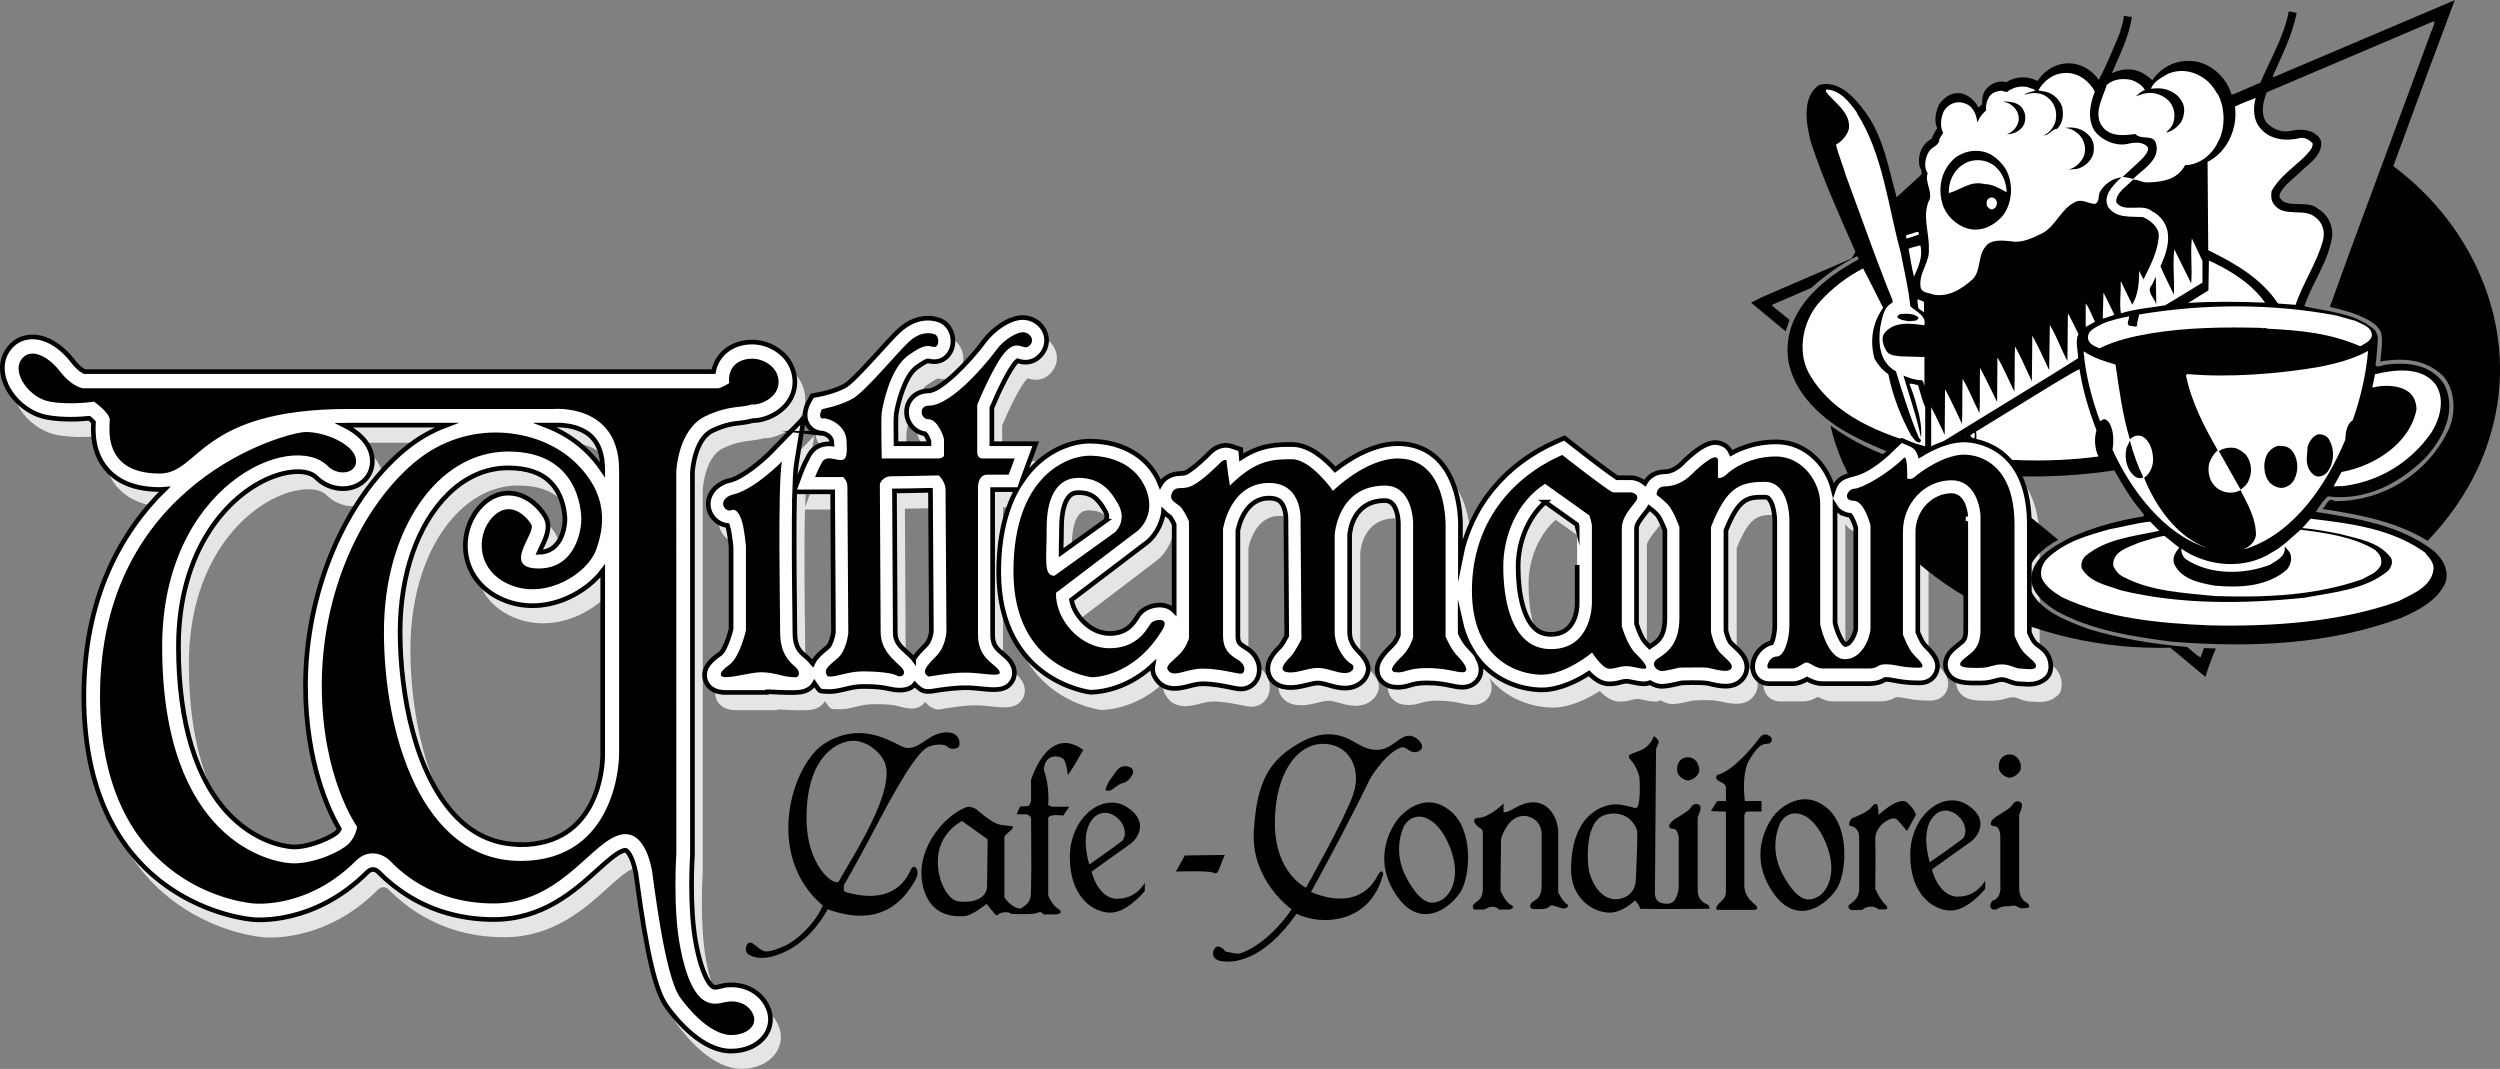 <?xml version="1.0" encoding="UTF-8"?>
<svg id="Ebene_2" data-name="Ebene 2" xmlns="http://www.w3.org/2000/svg" viewBox="0 0 225.69 96.5">
  <rect x="0" y="0" width="225.69" height="96.5" fill="#808080" stroke="none"/>
  <defs>
    <style>
      .cls-1 {
        fill: #000;
      }

      .cls-1, .cls-2, .cls-3 {
        stroke-width: 0px;
      }

      .cls-2 {
        fill: #e5e5e5;
      }

      .cls-3 {
        fill: #fff;
      }

      .cls-4 {
        fill: none;
        stroke: #000;
        stroke-miterlimit: 20;
        stroke-width: .42px;
      }
    </style>
  </defs>
  <g id="Ebene_1-2" data-name="Ebene 1">
    <path class="cls-2" d="M184.97,59.88c-.12-.09-.22-.16-.31-.25-.17-.17-.39-.6-.53-.93v-9.74c0-6.68-4.24-7.53-5.54-7.64-1.55-.12-3.19.64-4.33,1.35-.15-.46-.4-.79-.83-.97l-.83-.36c-.11.04-.75.68-.75.68-1.25,1.25-2.75,2.12-3.63,2.39-.88.27-1.52.62-1.78,1.42-.25-1.04-.81-2.06-1.58-2.83-1-1-2.24-1.52-3.6-1.52-1.66,0-3.05.48-4.04,1.03-.16-.38-.43-.68-.82-.84-.69-.29-1.62-.26-3.7,1.82-.4.4-1,.69-1.44.69-.82,0-1.31.36-1.59.66-.11.12-.18.25-.25.37-.32-.26-.69-.42-1.02-.47l-.11-.02h-1.39c-.65-.42-2.54-1.86-4.12-3.1l-.63-.49-.73.32c-4.66,2.05-7.75,5.87-8.66,10.53v-2.62c.02-.35.13-4.02-1.94-6.2-.95-1-2.23-1.52-3.7-1.52-2.26,0-4.41,1.37-5.67,2.35-.91-1.01-2.35-2.27-3.86-2.27-1.33,0-2.79,0-4.6,1.17l-.06-.74s-.83-.28-.83-.28c-.49-.16-1.25-.1-1.9.55-1.32,1.32-1.97,1.72-2.19,1.83-.13.07-.24.07-.48.08-.37.02-1.3.07-1.85.99-.96-2.44-3.34-3.9-6.39-3.9-1.69,0-4.29.9-6.1,3.61l.04-.12.54-1.46.66-1.8h-3.96v-3.24c.61-1.47,1.64-3.59,2.22-4.17.04-.04.06-.06.09-.08,0,0,0,0,0,0,.31.09,1.14.35,1.91-.32.62-.53.87-1.33.64-2.08-.24-.8-.95-1.38-1.8-1.49-1.37-.17-3.02,1.14-3.71,2.08-1.34,1.85-3.99,4.53-5.07,4.53-.56,0-1.08.21-1.44.58-.34.35-.53.82-.53,1.33,0,1,.73,1.82,1.67,1.96.13.15.29.47.35.67v.23h-2.97c-.02-1.24-.02-2.39.01-2.64.15-1.05.8-3.49,1.85-4.25.67-.49.94-.58,1-.59.01,0,.02,0,.04,0,.13.03.32.07.56.07.83,0,1.51-.62,1.65-1.5.16-1-.37-1.97-1.23-2.26-.71-.24-2.12-.42-3.64.98-.4.37-1,1.03-1.7,1.81-.94,1.03-2.51,2.76-3.08,3.11-.77.46-1.99.76-2.4.83l-.62.12s-.31.56-.31.56c-.19.35-.58,1.24-.1,2.04.29.49.81.78,1.43.78-.03,0-.05,0-.05,0,.09.01.76.24.79.74,0,.09,0,.15.01.23-.63-.05-1.53.06-2.08,1.05-.43.77-.69,1.46-.7,1.49l-.58,1.55c.03-1.01.08-1.81.15-2.25l.68-4.18-2.95,3.04h0c-.87.89-2.68,2.4-3.83,2.62l-.12.02-.11.04c-1.23.48-1.52,1.31-1.59,1.77-.1.69.19,1.39.76,1.83.29.22.62.34.96.38.04.12.08.26.11.43.12.66.19,1.33.21,1.52v7.39c-.23.96-.69,2.02-.96,2.22-.56.39-1.74,1.2-1.36,2.4.13.41.54,1.11,1.82,1.11h3.73v-.06c.07,0,.12,0,.18,0,1.14.06,2.21.11,2.77.04.78-.09,1.16-.48,1.34-.8.06.09.12.19.2.28,0,0,.2.33.35.4.14.07.52.05.52.05.59.06,1.15-.08,1.7-.21.5-.12,1.01-.24,1.59-.24,1.4,0,1.8.05,2.46.23,1,.28,1.68.26,2.23-.42.15.17.32.34.58.49,0,0,.31.15.5.18.19.03.6-.07.6-.07,1.31-.21,2.44-.39,3.73-.26l.41.04c1.42.15,2.45.25,2.99-.7.15-.26.42-.96-.2-1.78-.21-.28-.46-.49-.7-.69-.51-.43-.88-.74-.88-1.67v-13.12s1.43,0,1.43,0h.76c-.97,1.77-1.63,4.18-1.63,7.43,0,9.85,8.18,10.85,8.27,10.86.24,0,3.02.02,5.65-2.43-.06.32-.04.67.17,1.05.78,1.43,2.31,1.03,3.05.84.41-.11.84-.22,1.28-.22.89,0,1.84.19,2.47.32.45.09.73.15.99.15.74,0,1.38-.5,1.58-1.24.21-.76-.05-1.82-1.13-2.47-.63-.38-.74-.49-.74-1.09v-9.5c.09-.47.67-2.93,2.82-2.93.71,0,.97.27,1.05.36.45.48.49,1.44.47,1.74,0,.1.06,8.58.07,10.33-.2.4-.46.84-.61.98-.44.44-1.37,1.37-1.02,2.48.09.29.41.98,1.42,1.16.75.14,1.46-.04,2.08-.19.35-.09.68-.17.93-.17.3,0,.61.09.98.19.44.12.93.27,1.49.27,1.03,0,1.86-.59,2.07-1.46.18-.78-.43-1.37-.87-1.88-.44-.51-.78-1-.78-1.69v-8.77c.03-.46.35-3.13,3.2-3.13,1.17,0,1.2,1.97,1.2,2.06v10.09c-.08.21-.25.6-.53.88-.82.82-1.68,1.68-1.29,2.76.1.29.46.96,1.49,1.05.63.06,1.07-.07,1.42-.18.33-.1.68-.2,1.47-.2.98,0,1.63.13,2.15.24.37.08.72.15,1.08.15.7,0,1.3-.37,1.55-.97.19-.46.15-.96-.1-1.49.15.18.31.37.48.54,2,2,4.51,2.16,5.23,2.16,1.62,0,3.23-.83,4.27-1.5.51.54,1.13.96,1.81.96.47,0,.83-.09,1.09-.16.2-.05.31-.08.45-.08.19,0,.41.05.64.1.29.06.62.13.97.13.2,0,.38-.04.55-.1.34.21.72.33,1.07.33.43,0,1.24-.18,1.77-.31,0,0,1.59-.13,2.48.06.9.19,2.12.51,2.92-.3.33-.33.51-.76.5-1.22-.02-.82-.59-1.35-1.1-1.82-.11-.1-.22-.21-.33-.31-.17-.17-.37-.71-.46-1.13v-9.05c1.21-2.99,1.99-3,3.51-3,.18,0,.27.05.35.13.39.39.55,1.45.55,2.04v9.41c0,.7-.16,1.29-.29,1.57-1.01.25-1.71,1.25-1.71,2.16,0,.86.65,1.53,1.49,1.53h2.08c.56,0,1.01-.22,1.34-.41.36.19.83.41,1.43.41h4.08c.75,0,1.17-.15,1.55-.38.02,0,.04,0,.07,0,.27,0,.47.04.78.1.5.09,1.12.21,2.22.21s1.44-.72,1.53-.93c.42-1.03-.36-1.81-1.05-2.5-.16-.16-.43-.7-.61-1.15v-9.05c0-.9.36-1.77.99-2.4.56-.56,1.3-.88,2.06-.88,1.15,0,1.28,1.81,1.28,1.89,0-.07,0,10.23,0,10.23,0,.84-.17.97-.64,1.33-.22.17-.47.36-.71.63-.7.78-.48,1.52-.35,1.8.48,1.06,1.72,1.05,2.82,1.04h.22c.61,0,1.05-.12,1.37-.21.23-.06.36-.1.56-.1s.35.05.61.15c.29.11.65.24,1.09.24.06,0,.15,0,.25.01.47.04,1.27.1,1.97-.46,0,0,.26-.16.38-.43.12-.27.12-.62.12-.62,0-1.16-.7-1.66-1.08-1.93M74.29,61.5c-.23-.32-.52-.56-.7-.71-.38-.32-.9-.75-.9-2.05l-.02-2c-.03-2.53-.09-7.55,0-10.74h3.43l.07,12.65c-.06.48-.27,1.14-.48,1.33-.11.1-.22.19-.33.29-.4.34-.84.72-1.07,1.24M83.42,61.1c-.06-.08-.12-.16-.2-.23-.13-.13-.27-.25-.4-.37-.66-.59-1.06-1-1.06-1.76l-.07-12.82c.79,0,2.32-.04,3.25-.06l.08,12.65c0,.22-.11.93-.53,1.35-.39.39-.79.79-1.07,1.23M140.44,46.93l2.84,2.02c.02.08.04.15.04.19,0-.01,0,6.91,0,6.98,0,.46-.15,2.75-2.36,2.75-.63,0-1.11-.19-1.52-.6-.92-.92-1.45-2.94-1.45-5.53,0-2.29.94-4.48,2.45-5.81M149.51,59.63c-.32-.32-.67-1.16-.84-1.72v-8.64c0-.36.41-.88.77-1.34l.18-.22c.07-.09.14-.19.19-.28.12.09.41.31.73.63.16.16.46.78.69,1.38v7.91c0,1.74-.66,2.16-1.3,2.56-.03.02-.05.04-.08.06-.11-.11-.22-.23-.33-.34M166.97,47.73c.2.16.53.34,1.01.4.15.2.36.66.48,1.11v9.12c-.01.34-.43,1.4-.95,1.43-.26-.15-.71-1.04-.92-1.96v-10.53c.1.17.22.32.37.44M100.69,48.65l-3.97,2.85c0-.2,0-.4.01-.6.01-.5.03-1.06.03-1.7,0-1.34.27-2.37.73-2.83.21-.21.45-.3.78-.3,1.13,0,1.75.43,2.44,1.69.2.36.19.66-.02.89M105.98,47.81c.12.12.26.24.42.35.06.04.15.11.18.14.16.23.28.47.36.63v7.8c-.06-.06-.11-.11-.15-.14-.9-.7-2.26-.32-2.85.27-.15.15-.25.31-.37.49-.37.57-.93,1.43-2.45,1.43-.87,0-1.73-.4-2.42-1.12-.55-.57-.91-1.25-1.03-1.92l6.8-5.17c.56-.43,1.32-1.41,1.51-2.76M133.52,59.94c-.32-.32-.61-.86-.76-1.19v-1.14c.21.95.54,1.81.99,2.57-.07-.08-.14-.16-.22-.24"/>
    <path class="cls-2" d="M66.06,90.63c-.54.12-.65.13-.78.04-.21-.14-.94-.83-1.53-3.94-.62-3.29-.31-7.94-.31-7.99,0-.1,0-34.46,0-34.48,0-.05.16-2.99,1.81-3.78,1.15-.55,1.92-.64,2.6-.71.35-.04.71-.1,1.07-.2,0,0,.01,0,.02,0,.79,0,1.95-.37,2.78-1.2.64-.64.98-1.43.98-2.3s-.36-1.76-1.01-2.41c-.74-.74-1.79-1.18-2.83-1.18-1.84,0-3.19,1.07-3.51,2.67H8.57s-.47-.19-1.07-.97c-1.08-1.41-2.49-2.22-3.76-2.16-.9.04-1.67.49-2.16,1.28-.54.84-.57,1.94-.1,3.01.66,1.5,2.16,2.69,3.73,2.97,1.44.25,2.95.17,3.79.08.16.13.29.26.38.36-.05.86-.11,2.86,1.33,4.39,1.05,1.11,2.62,1.68,4.66,1.68.16,0,.3-.02.44-.03-3.97,3.89-7.3,9.84-7.3,18.69,0,18.98,15.08,20.15,15.23,20.16.15.02,5.52.58,10.37-4.28.45-.45.85-.15,1,0,3.52,3.55,7.58,4.28,10.39,4.28,4.43,0,7.28-2.57,9.36-4.45.83-.75,1.62-1.46,2.22-1.72.07-.03.28-.12.37-.07.02.01.55.31.89,2.05.02.1.06.41.1.71.88,6.56,1.68,9.95,2.69,11.34.87,1.21,3.19,4.02,5.81,4.02,1.36,0,2.53-.56,3.14-1.49.48-.74.55-1.63.18-2.45-.68-1.54-2.41-2.33-4.19-1.94M47.9,77.84c-2.16,0-4.07-.81-5.67-2.4-3.82-3.82-5.18-11.19-5.18-16.8,0-5.14,1.56-9.66,4.29-12.38,1.59-1.59,3.47-2.43,5.46-2.43,1.68,0,2.97.43,3.83,1.29,1.24,1.24,1.31,3.05,1.31,3.4,0,.03-.03,2.88-2.33,2.93.08-.18.17-.38.24-.51.4-.83.85-1.78.33-2.7-.5-.87-1.58-1.95-2.98-2.11-.74-.09-1.83.05-2.89,1.18-1.14,1.23-1.61,3.03-1.22,4.7.41,1.76,1.67,3.12,3.54,3.83,1.75.66,3.76.56,5.65-.31,1.26-.58,2.35-1.44,3.08-2.41v16.63c0,.83-.26,8.1-7.44,8.1M50.87,39.97h.14s2.02-.16,3.26.99c.71.66,1.07,1.68,1.07,3.04v.03c-.44-.65-.96-1.27-1.6-1.87-.99-.93-2.22-1.67-3.58-2.19h.71ZM32.4,39.97h8.84c-1.33.5-2.63,1.23-3.84,2.25-5.4,4.54-8.88,12.88-8.88,21.25,0,7,2.13,11.39,3.05,12.96-.05.1-.12.21-.2.29-.33.33-2.24,1.33-3.91,1.33-.03,0-2.92-.03-5.69-2.8-3.09-3.09-4.72-8.38-4.72-15.3,0-8.71,4.45-13.64,8.26-15.22,1.78-.74,3.46-.75,4.19-.02,1,1,2.57,1.28,3.73.68.98-.5,1.47-1.51,1.28-2.62-.21-1.23-1.24-2.17-2.49-2.79.13,0,.25,0,.38,0"/>
    <path class="cls-1" d="M216.15,14.75l-.09.25c7.44,5.53,11.45,14.96,8.83,24.02-1,3.63-3,6.93-5.73,9.8-2.85-1.74-6.17-2.37-9.49-2.87.36-.3.51-1.13,1.09-.71,4.25.04,8.32-2.4,10.23-6.34.75-1.47.7-3.67-.43-4.95-1.51-1.51-3.61-1.68-5.68-1.31.08-.83.25-1.78.09-2.56-.36-.96-1.46-1.34-2.3-1.72-.77-.26-1.55-.48-2.34-.65l1.83-5.06,7.33-19.81c.12-.25.22-.57.31-.87h-.22l-14.94,6.36c-.35.83-.6,2,0,2.78.57.53,1.27.87,2.09.72.72-.18,1.77-.21,2.39.35.26.17.42.44.44.74,0,1.27-1.33,1.99-2.16,2.85-.52.47-1.27,1.04-1.59,1.74-.12.3.16.59.4.72.9.42,2.25-.1,3.05.62.88.52,1.33,1.43,1.29,2.43-.34,2.34-1.79,4.2-2.53,6.37,2.09.49,4.58.58,6.34,2.12.19.22.26.49.31.78-.08.82-.1,1.66-.22,2.47.22.16.56-.04.78-.07,1.98-.31,4.2-.1,5.42,1.74,1.2,2.39-.1,4.94-1.77,6.71-2.33,2.29-5.38,3.84-8.74,3.41-.42.39-.78.91-1.07,1.4,3.71.6,7.58,1.17,10.63,3.52.82.7,1.42,1.76,1.07,2.85-.69,1.64-2.54,2.57-4.03,3.21-6.55,2.41-13.39,2.69-20.59,2.15-3.52-.46-7.29-1-10.48-2.77-1.08-.65-2.34-1.68-2.31-3.05.19-1.85,2.09-2.83,3.54-3.59,2.11-.96,4.43-1.57,6.6-1.91.16-.16-.1-.29-.16-.43-.99-1.17-1.74-2.44-2.46-3.72-8.53,1.23-17.38.53-24.53-3.65-2.77-1.68-5.28-4.48-4.95-7.83.29-3.48,3.44-5.98,6.3-7.53.18-.1,0-.22-.04-.34-1.49.73-2.85,1.7-4.15,2.87l-3.52,1.52v.1l1.56,1.27-.35,1.03-3.12-2.59.97-.49,8.11-3.5.34-.6c-1.43-3.25-2.91-6.5-4.02-9.89-.42-1.6-.86-4.08.74-5.17,1.78-.48,3.2,1.12,4.19,2.47,1.64,2.26,2.08,5.06,2.81,7.67l2.21-2.03c.18-.35-.18-.64-.18-1-.09-.9.27-1.79,1.12-2.25.17-.31.29-.66.51-.96-.31-.68-.12-1.53.18-2.16.52-.72,1.25-1.18,2.16-.94.6.21,1.09.66,1.37,1.22.14-.03.23-.18.35-.29-.01-.53.06-1.11.49-1.5.44-.43,1.13-.66,1.69-.47.74-.52,1.9-.61,2.7-.16h.16c.73-1.13,1.98-1.7,3.22-1.52.86.13,1.72.66,2.27,1.46.7-1.31,1.27-2.74,1.87-4.15.12-.53.39-1.09.38-1.63.19.03.45.08.74.1-.27,1.82-1.11,3.42-1.81,5.08,1-.47,2.09-.51,3.05.16.21.12.4.31.6.47.91-1.31,2.35-1.94,3.93-1.69,1.48.25,2.81,1.53,3.21,2.96h.19l2.43-1.05c.9-2.13,2.13-4.15,2.56-6.43l.71.13c-.39,2.07-1.36,3.89-2.18,5.77h.18L221.52.05l.09-.05-2.65,7.11"/>
    <path class="cls-3" d="M200.19,8.45c.7,1.26.74,3.13.03,4.39-.53,1.13-1.66,2.05-2.96,2.07-.7,1.33-2.07,1.52-3.41,1.56-.47.01-.86-.29-1.3-.25-.57.64-1.52,1.12-1.51,2.03.71,1.03,2.34.04,3.25.83.82.4,1.38,1.25,1.43,2.13.07,1.03-.29,1.95-.68,2.83.36.87.81,1.7,1.21,2.56.06-1.42-.12-2.74.04-4.09l1.52,3.07c.12-1.47-.09-2.61.06-4.06l.96,2.03v1.96c-1.09.69-2.24,1.37-3.37,2.05-1.27.2-2.74.34-3.99.72-.16-.88.03-1.91-.03-2.83h.05l1,2.05c.53-.85.65-2.09.62-3.06.14.26.27.52.4.78.61-1.26,1.31-2.5,1.38-3.99-.04-.78-.81-1.37-1.43-1.63-1.16-.08-2.43.13-3.16-.94-.45-.97.35-1.79.98-2.43l.25-.22c-.79.06-1.62.64-2,1.4-.1.35-.01.83-.4,1-.61-.01-1.14-.49-1.78-.18-1.31.61-1.79,2.26-3.05,2.86-.83.42-1.85.88-2.74.69-.65-.05-1.77-.23-2.28.44-.77.87-.4,2.09-1.16,2.96-1.01.9-2.24,1.7-3.65,1.4-.35-.18-.87-.1-1.07-.56-.26-1.37.83-2.27.73-3.56.04-1.55-.66-3.08.09-4.52.17-.79-.46-1.52-.2-2.31-.39-.55-.21-1.4.1-1.92.27-.49.96-.53.96-1.16l.34-.56c-.31-.58-.21-1.33.04-1.91.3-.56.9-.91,1.56-.84.39.08.77.2,1.03.57.29.36.39.79.47,1.25.14-.42.43-.79.78-1.09-.06-.51.08-.91.31-1.29.27-.35.69-.46,1.07-.49l.49.12c.53-.42,1.24-.61,1.94-.43.19.13.49.09.62.31-.34.12-.73.12-1,.38.6-.23,1.47-.27,2.03.16.73.51.99,1.34.81,2.18-.13.52-.53,1.08-1.05,1.3.47.04.69-.56,1.18-.58.56-.53.6-1.27.47-1.96-.19-.64-.82-1.24-1.47-1.38l-.69-.13c.47-.84,1.31-1.48,2.22-1.56,1.11-.12,2.08.44,2.72,1.38l.16.31c-.44,1.11-.68,2.4-.04,3.5.75.99,2.11,1.47,3.18,1.16.57-.12,1.31-.13,1.65.36.08.38-.22.66-.43.94-.61.6-1.25,1.16-1.85,1.72.32.03.64.08.94.19.87-.87,2.46-1.72,2.09-3.16-.22-.95-1.36-.31-1.87-.9-.97.12-2.07.25-2.81-.47-1.14-1.17-.16-2.73.22-3.96.62-.57,1.53-.62,2.27-.44.44.17.96.46,1.18.91-.33.06-.57.34-.84.56.41-.16.9-.34,1.44-.31.58.04,1.27.34,1.68.87.42.56.49,1.33.22,1.98-.13.26-.38.51-.6.72.53-.07,1.04-.49,1.38-.97.29-.55.39-1.33.03-1.87-.47-.83-1.48-1.22-2.39-1.14l-.38.03c.25-.66.96-1.01,1.52-1.34,1.29-.55,2.63-.19,3.63.69.32.3.62.72.84,1.12"/>
    <path class="cls-3" d="M167.61,10.17c2.4,3.78,2.82,8.42,3.99,12.66.29,1.61.7,3.18.85,4.81.47.47,1.49.84,1.27,1.72-1.13-.13-2.68-.43-3.61.72-.33.48-.08,1.12.16,1.56.29.49.86.46,1.34.53l2.12.06v2.61c-.09-.18-.06-.56-.34-.52-.53-.01-1.07-.21-1.56-.42.53,1.83,1.2,3.69,1.59,5.62.1-.99-.14-2.04-.4-2.93-.17-.66-.39-1.31-.65-1.94.26-.05.55.08.78.13.22.66.36,1.35.65,1.99v3.52c-3.91-1.08-8.35-2.72-10.54-6.67-1.05-2.03-.47-4.77,1.07-6.43,1.11-1.22,2.47-2.24,3.86-2.96.62,1.16,1.21,2.38,1.81,3.56-.96,1.35-1.22,2.92-.78,4.59.34.58.68,1,1.25,1.4.4,1.96,1.11,3.81,2.07,5.55.21.22.43.69.78.6.25-.25-.07-.27-.13-.51-.81-1.91-1.42-3.9-2.03-5.89-1.47-.83-1.61-2.47-1.43-3.94.19-.83.25-1.83,1.12-2.27v-.22c-.58-1.38-1.08-2.78-1.62-4.17l-2.59-7.08c-.27-.94-.66-1.83-.9-2.78.55-.33,1.05-.88,1.18-1.49.12-1.46-1.26-2.26-2.09-3.3l.03-.2c1.26.03,2.12,1.16,2.78,2.09"/>
    <path class="cls-3" d="M203.64,8.83c-.27.91-.22,2.07.44,2.77.88,1.07,2.43,1.16,3.61.85.42-.05.82.19,1.09.51.01.51-.43.83-.75,1.21-.99.95-2.29,1.82-2.96,3.09-.07.4-.04.83.19,1.16.92,1.3,2.78.26,3.83,1.25.58.45.83,1.25.62,2.03-.55,2.05-1.81,3.82-2.47,5.82l-1.59-.12c-1.52-2.29-3.98-3.68-6.3-4.81l-.06-7.98c1.77-.87,2.66-2.95,2.5-4.74l-.03-.25c.61-.31,1.25-.52,1.87-.78"/>
    <path class="cls-1" d="M182.65,9.92c.22.31.22.84.12,1.18-.23.68-.94,1.01-1.61,1.03.56-.19,1.07-.77,1.09-1.4-.01-.44-.18-.81-.51-1.12-.25-.22-.53-.39-.87-.4l.03-.04c.65-.01,1.42.09,1.75.75"/>
    <path class="cls-1" d="M188.58,12.22c.43.43.52,1.05.4,1.63-.16.68-.85,1.26-1.49,1.4l-.78.06c.62-.13,1.1-.58,1.4-1.18.27-.69.08-1.49-.44-2-.36-.33-.78-.56-1.27-.58.79-.13,1.61.05,2.18.68"/>
    <path class="cls-1" d="M181.09,15.31c.68,1.25.6,2.94-.25,4.12-.69.84-1.81,1.48-3,1.25-1.12-.22-2.21-1.22-2.5-2.34-.42-1.47-.04-3.09,1.16-4.09.91-.69,2.18-.85,3.21-.31.56.34,1.07.82,1.38,1.38"/>
    <path class="cls-3" d="M180.4,15.31c.48.58.73,1.27.75,2.05-.62-.34-1.22-.73-1.98-.74-1.29-.34-2.16.53-3.24.81-.04-1.17.57-2.33,1.72-2.81.96-.35,2.07-.12,2.74.69"/>
    <path class="cls-3" d="M180.27,18.25c.04.29-.14.6-.43.65-.21.03-.36-.16-.47-.31-.06-.26-.05-.6.25-.72.29-.14.61.09.65.38"/>
    <path class="cls-3" d="M173.22,21.02v.16c-.38.12-.73.27-1.12.35-.06-.17-.05-.33.16-.35.31-.05.57-.22.9-.25"/>
    <path class="cls-3" d="M173.36,22.15c.26,1.05-.18,1.92-.57,2.83-.21-.79-.33-1.69-.49-2.52.34-.16.7-.21,1.07-.31"/>
    <path class="cls-3" d="M204.49,27.32c-2.21-.09-4.86-.12-6.95.03l1.83-1.14.04-2.69c1.86.85,3.82,2.03,5.08,3.81"/>
    <path class="cls-1" d="M194.66,27.51c-.12-.6-.98-1.17-.38-1.81l.34-.72"/>
    <path class="cls-3" d="M190.88,28.42l-.99.34-.06-.05.06-2.29c.36.66.66,1.34.99,2"/>
    <path class="cls-3" d="M173.67,27.23c.05.3.01.64.03.96-.18-.13-.4-.22-.53-.4-.01-.26-.09-.53-.06-.78"/>
    <path class="cls-3" d="M189.14,29.04c-.29.16-.56.31-.85.47v-2.12c.38.48.53,1.12.85,1.65"/>
    <path class="cls-3" d="M212.67,28.98c.53.29,1.39.48,1.46,1.25-.04.55-.66.79-1.05,1.03-2.73-1.18-5.3-1.43-8.42-1.59-.17-.14-.29.03-.47-.07-3.37-.09-6.85-.04-10.11.51-1.55.27-3.11.62-4.55,1.34-.39-.19-.94-.36-1.03-.87-.09-.75.72-1.03,1.21-1.31.78-.36,1.64-.53,2.5-.72.01.29-.3.72.04.87.26-.05.77.3.68-.25l.19-.78c5.93-1,12.13-.98,17.78.09"/>
    <path class="cls-1" d="M173.2,28.66c-.09.4-.55.27-.84.35-.38-.08-.77-.09-1.07-.35-.04-.18.17-.26.29-.31.57-.05,1.2-.06,1.62.31"/>
    <path class="cls-3" d="M187.64,30.16c-.34.64-.03,1.46-.04,2.18l-2.65,1.66-9.7,5.95c-.33.12-.57.39-.91.49v-3.68c.44.82.82,1.66,1.22,2.5l.03-4.12c.56,1,1.03,2.08,1.53,3.12.06-1.21,0-2.79.06-4.06.58.97.99,2.08,1.52,3.09.08-1.46-.01-2.66.06-4.08.52.99,1.03,2.05,1.53,3.08l.03-4.02c.58.96,1.01,2.05,1.53,3.08.06-1.34-.01-2.86.06-4.08.55,1,1.01,2.09,1.52,3.15l.04-4.12c.55,1,1.04,2.08,1.52,3.12l.06-4.08c.62,1.01,1.01,2.18,1.59,3.25l.04-4.21h.07"/>
    <path class="cls-3" d="M213.78,31.69c-.18,2.12-.68,4.25-1.38,6.24-.57.36-.65,1.18-.68,1.78-1.65,3.94-4.54,8.35-8.84,9.79l-.47.1c.6-.14,1.16-.66,1.25-1.29,0-1.51-.74-2.78-1.4-4.06-.64.36-1.51.27-2.08-.16-.7-.53-.92-1.4-.75-2.25.16-.43.39-.87.78-1.18-1.21-2.13-2.39-4.37-2.87-6.8l.13-.09c3.76.33,8.2-.01,11.97-.66,1.48-.3,3.03-.7,4.34-1.43"/>
    <path class="cls-3" d="M190.98,32.91c.34,2.29.64,4.6,1.3,6.76.27-.29.65-.42,1.04-.31.75.36,1.01,1.25,1.05,2,.03.68-.23,1.36-.81,1.78,1.05,2.6,2.99,5.39,5.73,6.33-3.89-1.18-6.92-5.21-8.58-8.87.12-.77.12-1.68-.27-2.39-.17-.22-.35-.47-.66-.31-.05.06-.12.1-.21.09-.72-1.96-1.3-4.13-1.47-6.28.87.6,1.87.9,2.87,1.2"/>
    <path class="cls-3" d="M187.73,33.32c.29,1.92.85,3.74,1.53,5.52-.22.78-.16,1.65.18,2.37-4.38.59-9.63.47-13.95-.49l1.96-1.22c.22.14.44.65.78.53.25-.27.21-.71.16-1.07l6.97-4.28c.78-.45,1.56-.96,2.37-1.36"/>
    <path class="cls-3" d="M219.93,34.79c.79,1.29.36,2.96-.4,4.21-1.87,2.73-4.71,4.43-7.84,4.86-.33.06-.78,0-1.03.06l.72-1.31c2.87-.51,6.16-2.51,6.77-5.64,0-.66-.27-1.37-.91-1.72-.86-.52-2.14-.49-3.08-.26l.25-1.21c1.81-.42,4.28-.74,5.52,1"/>
    <path class="cls-1" d="M179,43.15c2.3,1.96,4.55,3.69,6.8,5.58-1.33.73-2.77,1.91-2.74,3.5.27,2.68,3.32,3.73,5.49,4.56,2.95.87,5.71,1.35,8.89,1.61.42.31.75.72,1.22.94l.31-.83,1.07.03c-.36.83-.68,1.69-.94,2.56-1.09-.87-2.07-1.75-3.18-2.63-12.02.33-24.57-5.39-29.64-16.87-.44-1.07-.78-2.04-1.03-3.18,4.03,2.94,8.88,4.13,13.75,4.74"/>
    <path class="cls-3" d="M178.24,39.52c-.05.14-.14,0-.21,0l-.16-.21.34-.26c.1.09.07.34.03.47"/>
    <path class="cls-1" d="M210.2,39.58c.56.9.56,2.02,0,2.9-.19.3-.48.49-.81.53-.42.07-.7-.3-.91-.58-.38-.72-.19-1.3-.16-2.07.13-.47.47-1.04,1-1.16.3,0,.65.09.87.38"/>
    <path class="cls-1" d="M193.48,43.08c-.18.18-.46.05-.66,0-.81-.57-1.07-1.65-.85-2.63l.31-.68c.29,1.14.69,2.25,1.2,3.3"/>
    <path class="cls-1" d="M206.85,40.61c.61.68.7,1.81.29,2.63-.22.49-.73.81-1.25.81-.38-.05-.72-.22-1-.49-.52-.62-.61-1.66-.29-2.41.18-.42.64-.84,1.09-.9.44-.01.86.05,1.16.36"/>
    <path class="cls-1" d="M202.77,41.08c.53.7.58,1.66.16,2.44-.16.3-.38.48-.66.68l-1.96-3.48c.48-.3,1.03-.36,1.53-.26.36.13.65.35.94.62"/>
    <path class="cls-3" d="M218.96,49.94c.34.42.77.84.73,1.43-.16,1.63-1.98,2.28-3.18,2.91-5.28,1.9-11.37,2.29-16.94,2.18-4.59-.19-9.29-.61-13.39-2.53-.7-.43-1.48-.92-1.85-1.72-.21-.64.04-1.33.51-1.81,1.59-1.51,3.63-2.07,5.64-2.63,1.25-.22,2.34-.55,3.63-.68l.81.83c-2.33.51-4.87.72-6.73,2.34-.22.3-.36.65-.26,1.04.73,1.29,2.28,1.53,3.54,1.99,5.29,1.3,11.11,1.24,16.65.66,2.64-.52,5.32-.68,7.46-2.41.3-.34.47-.77.27-1.18-1.13-1.49-2.96-1.7-4.61-2.16-1.12-.22-2.34-.44-3.39-.53l.74-.84c3.68.43,7.37.9,10.39,3.09"/>
    <path class="cls-3" d="M214.47,49.72c.42.33.6.82.47,1.29-.35.73-1.05.9-1.65,1.27-4.24,1.49-8.77,1.68-13.32,1.53-2.9-.29-5.76-.43-8.2-1.69-.48-.21-.82-.62-1-1.07-.06-1.35,1.47-1.65,2.37-2.08.78-.23,1.51-.48,2.25-.6l1.34,1.07c-.32.4-.64.86-.47,1.43.62,1.42,2.29,1.75,3.68,2,2.27.21,4.78.09,6.53-1.47.36-.45.49-1.07.22-1.56-.14-.17-.29-.36-.44-.51.14.9-.72,1.26-1.34,1.66-2.35.9-5.42.94-7.58-.51-.3-.25-.43-.6-.4-.94,2.37,1.65,5.77,1.91,8.2.31.95-.49,1.74-1.34,2.56-2.03,2.21.29,4.78.62,6.8,1.87"/>
    <path class="cls-1" d="M99.79,71.32s.15-.6.55-1.1c.4-.5.65-1.25,1.55-1,.9.25.05,1.35-.45,1.45-.75.15-1.05.95-1.65.65"/>
    <path class="cls-1" d="M106.96,77.23l-.8,1.45s3.01-.1,3.36.1c.35.2.45-.1.6-.5.15-.4.45-1.1.45-1.1"/>
    <path class="cls-1" d="M133.09,74.23s-.1-.4.35-.4c1,0,2.31-1.3,2.31-1.3,0,0-.05.55,0,.8.85-.05,1.36-.9,2.71-.9s2.21,1.4,2.21,2.76v5.37s.38.84.9,1.15c-.15.75-1.35-.15-1.6.05-.25.2-.25.35-1.55.3-.45-.1-.3-.45-.05-.65.25-.2.8-.3.8-1.45v-4.76s-.03-.75-.58-1.18c-.78-.61-2.26-.71-3.08,1.68-.05,3.56-.05,4.71-.05,4.71,0,0,.45,1.05.9,1.25.45.2.15.45-.2.45h-.85s-.15-.25-.55-.25-.75.25-.75.25h-.95s-.25-.3.05-.55c.3-.25.75-.45.75-1.25v-5.16c0-.45-.4-.3-.75-.9"/>
    <path class="cls-1" d="M152.4,68.36c.6,0,1,.55,1,1.15s-.75.95-1,.95-1-.3-1-1,.4-1.1,1-1.1"/>
    <path class="cls-1" d="M155.81,71.12v1.2h-.8l-.55.9,1.35.05v7.27s.05.4-.4.8c-.45.4-.65.8-.3.8h3.36s.35-.1.05-.4c-.3-.3-1.05-.75-1.05-1.86v-6.27s.05-.35.3-.35h1.25v-.95h-1.5s-.35-2.46.4-3.71c.75-1.25,1.15-1.45,1.6-1.45s.55-.45.3-.65c-.25-.2-.65-.4-1.05.2-.26.39-2.31,2.96-3.76,3.26-.4.65.8.55.8,1.15"/>
    <path class="cls-1" d="M166.94,74.53s-.05-.55.35-.7c.4-.15,1.35-.55,1.65-.95s.55-.45.6.05c.05.5.05.65.05.65,0,0,1.86-1.81,2.61-1.1.75.7.75,1.1.75,1.1l-.8,1.45s-.5-.65-.9-1.05c-.4-.4-2.01.5-1.96,1.81.05,1.3,0,4.46,0,4.46,0,0,.45,1,.9,1.4.45.4,0,.45,0,.45h-.6s-.2-.25-.7-.25-.8.3-.8.3h-1s-.45-.25-.1-.5c.35-.25.85-.65.85-1.35v-4.61s.1-1.05-.9-1.15"/>
    <path class="cls-1" d="M181.44,68.11c.6,0,1,.55,1,1.15s-.75.95-1,.95-1-.3-1-1,.4-1.1,1-1.1"/>
    <path class="cls-1" d="M179.88,81.3c.87-.22.7-1.4.7-1.4v-4.36s0-.95-.5-.95-.5-.45.1-.85c.6-.4,1.3-.75,1.5-1.1.2-.35.6-.4.8-.15.2.25-.2,1.05-.2,1.05v6.57c0,.95.45,1.25.7,1.4.25.15.2.4.2.4,0,0-.7.23-1.05-.05-.25-.2-.5-.05-.85-.05s-.63.04-.9.2c-.6.35-.95-.2-.5-.7"/>
    <path class="cls-1" d="M85.05,66.15c-1.5.25-2.31,1.91-3.71,1.2-1.4-.7-3.86-2.11-6.87-.25-3.01,1.86-5.52,10.13-.2,14.64-.5,1.35-2.21,3.15-3.56,3.71-1.8.75-1.76.46-2.71-.25-.6-.45-.9.65-.45.95.45.3,1.3.5,2.51.1,1.2-.4,3.11-1.4,4.66-4.16,2.41.85,5.8,1.32,7.97-2.76.4-.75-.15-1.45-.45-.85-.3.6-1.38,3.34-5.87,2.06-.35-.1-.15-.7-.15-.7,0,0,1.03-1.76,2.32-4.21,1.73-3.28,3.97-7.55,5.21-8.18.5-.25,1.45-.35,1.75-.05.3.3,1,.25,1.1-.1.1-.35-.05-1.4-1.55-1.15M75.72,79.59c-.5.4-2.86-1.45-2.91-5.57-.07-6.33,3.41-7.37,4.61-7.12,1.62.34,2.31,1.65,2.31,1.65,1.51,2.41-2.91,8.98-4.01,11.03"/>
    <path class="cls-1" d="M100.85,81.15c-1.76-.05-2.31-2.46-2.31-2.46,0,0,3.06-2.21,3.51-2.51.45-.3,1.86-1.91-.3-3.31-2.16-1.4-5.17.9-5.17,4.51s2.11,5.01,3.66,5.01,3.11-1.96,3.11-1.96v-.75s-.75,1.5-2.51,1.45M98.74,73.82c1.35-1.35,3.46.7,2.61,2.06-1.05.8-3.01,2.16-3.01,2.16,0,0-.95-2.86.4-4.21"/>
    <path class="cls-1" d="M127.93,66.7c-.8-.65-1.51,0-2.01.35-.5.35-1.51,1.2-3.36.1-1.02-.6-2.69-1.59-5.35-.02-2.45,1.45-3.76,3.17-4.02,7.94-.25,4.46,3.41,7.02,3.41,7.02,0,0-1.88,2.94-4.52,3.94-.4.16-.98-.06-1.45-.13,0,0-.3-.45-.7-.45s-.8,1.1.25,1.3c1.05.2,3.76.15,6.87-4.26,2.21,1.1,6.67.95,7.82-3.61-.1-.45-.35-.1-.5.15-.15.25-1.45,3.36-6.02,1.5,1.58-2.86,3.75-6.94,5.38-10.32.95-1.44,1.91-2.49,2.85-2.76.45,0,.65.5,1.2.45.55-.05.95-.55.15-1.2M122.16,71.72c-.8,2.31-4.26,8.42-4.26,8.42,0,0-2.81-1.3-2.81-5.82s2.01-7.17,4.36-7.17,3.51,2.26,2.71,4.56"/>
    <path class="cls-1" d="M130.94,73.22c-2.11-1.76-3.96-.1-4.51.45-.55.55-2.54,3.36-.7,6.62,2.36,4.19,5.47,1.46,6.22.05.75-1.4,1.1-5.37-1-7.12M130.13,81.25c-.7.35-1.66.7-3.11-1.91-1.45-2.61-.25-4.81-.25-4.81.95-1.5,2.96-.95,4.11,1.91,1.15,2.86-.05,4.46-.75,4.81"/>
    <path class="cls-1" d="M154.11,81.65c-.25-.15-.85-.35-.85-1.3v-6.57s.4-.8.2-1.05c-.2-.25-.6-.2-.8.15-.2.35-.9.7-1.51,1.1-.6.4-.6.85-.1.85s.5.95.5.95v4.36s-.1,1.45-1,1.45-1.15-.4-1.15-1,.1-12.84.1-12.84c0,0,0-.25.2-.6.2-.35-.4-.7-.4-.7,0,0-.25.85-1.1,1.25-.85.4-1.51.35-.95.95.55.6.75,1.5.75,1.5,0,0,.2,2.81-.35,2.81,0,0-1.1-.35-1.81-.35s-4.01.5-4.01,5.92c0,2.46,1.86,3.86,3.51,3.86,1.15,0,2.26-1.1,2.26-1.1,0,0,.45.45.45.75,1.2.05,6.27,0,6.27,0,0,0,.05-.25-.2-.4M146.18,81.15c-1.65.3-2.71-1.65-2.81-3.11-.1-1.45,0-3.21.9-4.11.64-.64,2.76-.95,3.51,1,.1.6-.1,4.31-.1,4.31,0,0,.15,1.61-1.5,1.91"/>
    <path class="cls-1" d="M164.91,72.93c-2.11-1.76-4.11-.05-4.61.5-.5.55-2.44,3.31-.6,6.57,2.36,4.19,5.47,1.45,6.22.05.75-1.4,1.1-5.37-1-7.12M164.1,80.96c-.7.35-1.65.7-3.11-1.91-1.45-2.61-.25-4.81-.25-4.81.95-1.51,2.96-.95,4.11,1.91,1.15,2.86-.05,4.46-.75,4.81"/>
    <path class="cls-1" d="M176.72,80.95c-1.76-.05-2.31-2.46-2.31-2.46,0,0,3.06-2.21,3.51-2.51.45-.3,1.86-1.91-.3-3.31-2.16-1.4-5.17.9-5.17,4.51s2.11,5.02,3.66,5.02,3.11-1.96,3.11-1.96v-.75s-.75,1.5-2.51,1.45M174.62,73.62c1.35-1.35,3.46.7,2.61,2.06-1.05.8-3.01,2.16-3.01,2.16,0,0-.95-2.86.4-4.21"/>
    <path class="cls-1" d="M94.63,72.67s.15-1.76-.4-3.16c.1-1.51,1.35-1.3,1.71-1.05.35.25.45,1.5.45,1.5,0,0,.15-.05,1.4-2.26-3.21-2.36-4.71,2.71-4.71,2.71v1.75c0,.45-.25.6-.25.6l-.75.05-.3.7h.85c.3,0,.45.35.45.35,0,0,.05,5.27,0,6.17-.05.9.15,1.4-1,2.01-.95-.2-1.41-1.05-1.41-1.05v-5.42c.05-.25.55-.5.75-.8.2-.3-.5-.15-1.25-.35-.75-.2-2.01-1.35-2.01-1.35,0,0-.25-.2-.75-.25-1.8.5-4.71,3.51-4.16,6.82.55,3.31,3.21,3.11,3.86,3.06.65-.05,1.96-1.1,1.96-1.1,0,0,.65.85.85,1,.2.15.1-.25.9-.25.35,0,.45.15.45.15,0,0,2.06.1,2.41-.1.35-.2.5.15.5.15h1.2s.75-.1.15-.5c-.6-.4-.9-1.2-.9-1.2v-6.97c0-.45,1.35-.25,1.35-.25l.55-.8h-1.45c-.2,0-.45-.15-.45-.15M89.11,79.99c0,.6-.45,1.56-2.51,1.4-1.14-.09-2.14-2.22-1.9-4.2.28-2.19,2.15-3.07,2.15-3.07l2.31,1.65s-.05,3.61-.05,4.21"/>
    <path class="cls-3" d="M184.04,58.29c-.12-.09-.22-.16-.31-.25-.17-.17-.39-.6-.53-.93v-9.74c0-6.68-4.24-7.53-5.54-7.64-1.55-.12-3.19.64-4.33,1.35-.15-.46-.4-.79-.83-.97l-.83-.36c-.11.04-.75.68-.75.68-1.25,1.25-2.53,2.14-3.63,2.39-1.1.25-1.52.62-1.78,1.42-.25-1.04-.81-2.06-1.58-2.83-1-1-2.24-1.52-3.6-1.52-1.66,0-3.05.48-4.04,1.03-.16-.38-.43-.68-.82-.84-.69-.29-1.62-.26-3.7,1.82-.4.4-1,.69-1.44.69-.82,0-1.31.36-1.58.66-.11.12-.18.25-.25.37-.32-.26-.69-.42-1.02-.47l-.11-.02h-1.39c-.65-.42-2.54-1.86-4.12-3.1l-.63-.49-.73.32c-4.66,2.05-7.75,5.87-8.66,10.53v-2.62c.02-.35.13-4.02-1.94-6.2-.95-1-2.23-1.52-3.7-1.52-2.26,0-4.41,1.37-5.67,2.35-.91-1.01-2.35-2.27-3.87-2.27-1.33,0-2.79,0-4.6,1.17l-.06-.74s-.84-.28-.84-.28c-.49-.16-1.25-.1-1.9.55-1.32,1.32-1.97,1.72-2.19,1.83-.13.07-.24.07-.47.08-.37.02-1.31.07-1.85.99-.96-2.44-3.34-3.9-6.39-3.9-1.69,0-4.29.9-6.1,3.61l.04-.12.54-1.46.66-1.8h-3.96v-3.24c.61-1.47,1.64-3.59,2.22-4.17.04-.04.06-.06.09-.08,0,0,0,0,0,0,.31.1,1.14.35,1.91-.32.62-.53.87-1.33.64-2.08-.24-.8-.95-1.38-1.81-1.49-1.37-.17-3.02,1.14-3.71,2.08-1.34,1.85-3.99,4.53-5.07,4.53-.56,0-1.08.21-1.44.58-.34.35-.53.82-.53,1.33,0,1,.73,1.82,1.67,1.96.13.15.29.47.35.67v.23h-2.97c-.02-1.24-.02-2.39.01-2.64.15-1.05.8-3.49,1.85-4.25.67-.49.94-.58,1-.59.01,0,.02,0,.04,0,.13.03.32.07.56.07.83,0,1.51-.62,1.65-1.5.16-1-.37-1.97-1.23-2.26-.71-.24-2.12-.42-3.64.98-.4.37-1,1.03-1.7,1.8-.94,1.03-2.51,2.76-3.08,3.11-.77.46-1.99.76-2.4.83l-.63.12s-.31.56-.31.56c-.19.35-.58,1.24-.1,2.04.29.49.81.78,1.43.78-.03,0-.05,0-.05,0,.09.01.76.24.79.74,0,.09,0,.15.01.23-.63-.05-1.53.06-2.07,1.05-.43.77-.69,1.46-.7,1.49l-.58,1.55c.03-1.01.08-1.81.15-2.25l.67-4.18-2.95,3.04h0c-.87.89-2.68,2.4-3.83,2.62l-.12.02-.11.04c-1.23.48-1.52,1.31-1.59,1.77-.1.69.19,1.39.76,1.83.29.22.62.34.96.38.04.12.07.26.11.43.12.66.19,1.33.21,1.52v7.39c-.23.96-.68,2.02-.96,2.22-.56.39-1.74,1.2-1.36,2.4.13.41.54,1.11,1.82,1.11h3.73l.02-.06c.05,0,.11,0,.16,0,1.14.06,2.21.11,2.77.04.78-.09,1.16-.48,1.34-.8.06.09.12.19.2.28,0,0,.2.34.35.4.15.05.53.05.53.05.59.06,1.15-.08,1.7-.21.5-.12,1.01-.24,1.59-.24,1.4,0,1.86.1,2.46.23.6.13,1.68.26,2.23-.42.14.17.47.42.58.49.12.07.41.23,1.1.11.69-.12,2.44-.39,3.73-.26l.41.04c1.42.15,2.45.25,2.99-.7.15-.26.42-.95-.2-1.78-.21-.28-.46-.49-.7-.69-.51-.43-.88-.74-.88-1.67v-13.12s1.43,0,1.43,0h.75c-.97,1.77-1.63,4.18-1.63,7.43,0,9.85,8.18,10.86,8.27,10.86.24,0,3.02.02,5.65-2.43-.06.32-.04.67.17,1.05.78,1.43,2.31,1.03,3.05.84.41-.11.84-.22,1.28-.22.89,0,1.84.19,2.47.32.45.09.73.15.99.15.74,0,1.38-.5,1.58-1.24.21-.76-.05-1.82-1.13-2.47-.62-.38-.74-.49-.74-1.09v-9.5c.09-.47.67-2.93,2.82-2.93.71,0,.97.27,1.05.36.45.48.49,1.44.47,1.74,0,.11.06,8.58.07,10.33-.21.4-.46.84-.61.98-.45.44-1.37,1.37-1.02,2.48.09.29.41.98,1.42,1.16.75.14,1.46-.04,2.08-.19.35-.09.68-.17.93-.17.3,0,.61.09.98.19.44.13.93.27,1.48.27,1.03,0,1.86-.59,2.07-1.46.18-.78-.5-1.5-.87-1.88-.37-.38-.78-.92-.78-1.69v-8.77c.03-.46.35-3.13,3.2-3.13,1.17,0,1.2,1.97,1.2,2.06v10.09c-.08.21-.25.6-.53.88-.83.82-1.68,1.68-1.29,2.76.1.29.46.96,1.49,1.05.63.06,1.07-.07,1.42-.18.34-.1.68-.2,1.47-.2.98,0,1.63.13,2.15.24.37.08.72.15,1.08.15.7,0,1.3-.37,1.55-.97.19-.46.15-.96-.1-1.49.15.19.31.37.48.54,2,2,4.51,2.16,5.22,2.16,1.62,0,3.23-.83,4.27-1.5.51.54,1.13.96,1.81.96.47,0,.83-.09,1.09-.16.2-.05.31-.08.45-.08.19,0,.41.05.64.1.29.06.62.13.97.13.2,0,.38-.04.55-.1.34.21.72.33,1.07.33.43,0,1.24-.18,1.77-.31,0,0,1.87-.09,2.48.06.89.22,2.12.51,2.92-.3.33-.33.51-.76.5-1.22-.02-.82-.59-1.35-1.1-1.82-.11-.1-.22-.21-.33-.31-.17-.17-.37-.71-.46-1.13v-9.05c1.21-2.99,1.99-3,3.51-3,.18,0,.27.05.35.13.39.39.55,1.45.55,2.04v9.41c0,.69-.16,1.29-.29,1.57-1.01.25-1.71,1.25-1.71,2.16,0,.86.65,1.53,1.49,1.53h2.08c.56,0,1.01-.22,1.34-.41.36.19.83.41,1.43.41h4.08c.75,0,1.17-.15,1.55-.38.02,0,.04,0,.07,0,.27,0,.47.04.78.1.5.09,1.12.21,2.22.21s1.44-.72,1.53-.93c.43-1.03-.36-1.81-1.05-2.5-.16-.16-.43-.7-.61-1.15v-9.05c0-.9.36-1.77.99-2.4.57-.56,1.3-.88,2.06-.88,1.15,0,1.28,1.81,1.28,1.89,0-.07,0,10.23,0,10.23,0,.84-.17.97-.64,1.33-.22.17-.47.36-.71.63-.7.78-.48,1.52-.35,1.8.48,1.06,1.72,1.05,2.82,1.04h.22c.61,0,1.05-.12,1.36-.21.23-.06.36-.1.56-.1s.35.05.61.15c.29.11.65.24,1.09.24.06,0,.15,0,.25.01.47.04,1.27.1,1.97-.46,0,0,.22-.18.35-.43.13-.25.15-.62.15-.62,0-1.16-.7-1.66-1.08-1.93M73.36,59.9c-.23-.32-.52-.56-.7-.71-.38-.32-.9-.75-.9-2.05l-.02-2c-.03-2.53-.09-7.55,0-10.74h3.43l.07,12.65c-.06.48-.27,1.14-.48,1.33-.11.1-.22.19-.33.28-.4.34-.84.72-1.07,1.24M82.48,59.5c-.06-.08-.12-.16-.2-.23-.13-.13-.26-.25-.4-.37-.66-.59-1.06-1-1.06-1.76l-.07-12.82c.79,0,2.32-.04,3.25-.06l.08,12.65c0,.22-.11.93-.53,1.35-.39.39-.79.79-1.07,1.23M139.5,45.33l2.84,2.02c.02.08.03.15.04.19,0-.01,0,6.91,0,6.98,0,.46-.15,2.75-2.36,2.75-.63,0-1.11-.19-1.52-.6-.92-.92-1.45-2.94-1.45-5.53,0-2.29.94-4.48,2.45-5.81M148.58,58.04c-.32-.32-.67-1.16-.84-1.72v-8.64c0-.36.41-.88.77-1.34l.18-.22c.07-.1.14-.19.19-.28.12.09.41.31.73.64.15.16.46.78.69,1.38v7.91c0,1.74-.66,2.16-1.3,2.56-.03.02-.05.04-.08.06-.11-.11-.22-.23-.33-.34M166.03,46.13c.2.16.53.34,1.01.4.15.2.36.66.49,1.11v9.12c-.01.34-.43,1.39-.95,1.43-.26-.15-.71-1.04-.92-1.96v-10.53c.1.16.22.32.37.44M99.76,47.05l-3.97,2.85c0-.2,0-.4.01-.6.01-.5.03-1.06.03-1.7,0-1.33.27-2.37.73-2.83.21-.21.45-.3.78-.3,1.13,0,1.75.43,2.44,1.69.2.36.19.66-.02.89M105.04,46.21c.12.12.26.24.42.35.06.04.15.11.18.14.16.23.28.47.36.64v7.8c-.06-.06-.11-.11-.15-.14-.9-.7-2.26-.32-2.85.27-.15.15-.25.31-.37.49-.37.57-.93,1.43-2.45,1.43-.87,0-1.73-.4-2.42-1.12-.55-.57-.91-1.25-1.03-1.92l6.8-5.17c.56-.43,1.32-1.41,1.51-2.76M132.58,58.35c-.32-.32-.61-.86-.76-1.19v-1.14c.21.95.54,1.81.99,2.57-.07-.08-.14-.16-.22-.24"/>
    <path class="cls-4" d="M184.04,58.29c-.12-.09-.22-.16-.31-.25-.17-.17-.39-.6-.53-.93v-9.74c0-6.68-4.24-7.53-5.54-7.64-1.55-.12-3.19.64-4.33,1.35-.15-.46-.4-.79-.83-.97l-.83-.36c-.11.04-.75.68-.75.68-1.25,1.25-2.53,2.14-3.63,2.39-1.1.25-1.52.62-1.78,1.42-.25-1.04-.81-2.06-1.58-2.83-1-1-2.24-1.52-3.6-1.52-1.66,0-3.05.48-4.04,1.03-.16-.38-.43-.68-.82-.84-.69-.29-1.62-.26-3.7,1.82-.4.4-1,.69-1.44.69-.82,0-1.31.36-1.58.66-.11.12-.18.25-.25.37-.32-.26-.69-.42-1.02-.47l-.11-.02h-1.39c-.65-.42-2.54-1.86-4.12-3.1l-.63-.49-.73.32c-4.66,2.05-7.75,5.87-8.66,10.53v-2.62c.02-.35.13-4.02-1.94-6.2-.95-1-2.23-1.52-3.7-1.52-2.26,0-4.41,1.37-5.67,2.35-.91-1.01-2.35-2.27-3.87-2.27-1.33,0-2.79,0-4.6,1.17l-.06-.74s-.84-.28-.84-.28c-.49-.16-1.25-.1-1.9.55-1.32,1.32-1.97,1.72-2.19,1.83-.13.07-.24.07-.47.08-.37.02-1.31.07-1.85.99-.96-2.44-3.34-3.9-6.39-3.9-1.69,0-4.29.9-6.1,3.61l.04-.12.54-1.46.66-1.8h-3.96v-3.24c.61-1.47,1.64-3.59,2.22-4.17.04-.04.06-.06.09-.08,0,0,0,0,0,0,.31.1,1.14.35,1.91-.32.62-.53.87-1.33.64-2.08-.24-.8-.95-1.38-1.81-1.49-1.37-.17-3.02,1.14-3.71,2.08-1.34,1.85-3.99,4.53-5.07,4.53-.56,0-1.08.21-1.44.58-.34.35-.53.82-.53,1.33,0,1,.73,1.82,1.67,1.96.13.15.29.47.35.67v.23h-2.97c-.02-1.24-.02-2.39.01-2.64.15-1.05.8-3.49,1.85-4.25.67-.49.94-.58,1-.59.01,0,.02,0,.04,0,.13.03.32.07.56.07.83,0,1.51-.62,1.65-1.5.16-1-.37-1.97-1.23-2.26-.71-.24-2.12-.42-3.64.98-.4.37-1,1.03-1.7,1.8-.94,1.03-2.51,2.76-3.08,3.11-.77.46-1.99.76-2.4.83l-.63.12s-.31.56-.31.56c-.19.35-.58,1.24-.1,2.04.29.49.81.78,1.43.78-.03,0-.05,0-.05,0,.09.01.76.24.79.74,0,.09,0,.15.01.23-.63-.05-1.53.06-2.07,1.05-.43.77-.69,1.46-.7,1.49l-.58,1.55c.03-1.01.08-1.81.15-2.25l.67-4.18-2.95,3.04h0c-.87.89-2.68,2.4-3.83,2.62l-.12.02-.11.04c-1.23.48-1.52,1.31-1.59,1.77-.1.69.19,1.39.76,1.83.29.22.62.34.96.38.04.12.07.26.11.43.12.66.19,1.33.21,1.52v7.39c-.23.96-.68,2.02-.96,2.22-.56.39-1.74,1.2-1.36,2.4.13.41.54,1.11,1.82,1.11h3.73l.02-.06c.05,0,.11,0,.16,0,1.14.06,2.21.11,2.77.04.78-.09,1.16-.48,1.34-.8.06.09.12.19.2.28,0,0,.2.34.35.4.15.05.53.05.53.05.59.06,1.15-.08,1.7-.21.5-.12,1.01-.24,1.59-.24,1.4,0,1.86.1,2.46.23.6.13,1.68.26,2.23-.42.14.17.47.42.58.49.12.07.41.23,1.1.11.69-.12,2.44-.39,3.73-.26l.41.04c1.42.15,2.45.25,2.99-.7.15-.26.42-.95-.2-1.78-.21-.28-.46-.49-.7-.69-.51-.43-.88-.74-.88-1.67v-13.12s1.43,0,1.43,0h.75c-.97,1.77-1.63,4.18-1.63,7.43,0,9.85,8.18,10.86,8.27,10.86.24,0,3.02.02,5.65-2.43-.06.32-.04.67.17,1.05.78,1.43,2.31,1.03,3.05.84.41-.11.84-.22,1.28-.22.89,0,1.84.19,2.47.32.45.09.73.15.99.15.74,0,1.38-.5,1.58-1.24.21-.76-.05-1.82-1.13-2.47-.62-.38-.74-.49-.74-1.09v-9.5c.09-.47.67-2.93,2.82-2.93.71,0,.97.27,1.05.36.45.48.49,1.44.47,1.74,0,.11.06,8.58.07,10.33-.21.4-.46.84-.61.98-.45.44-1.37,1.37-1.02,2.48.09.29.41.98,1.42,1.16.75.14,1.46-.04,2.08-.19.35-.09.68-.17.93-.17.3,0,.61.09.98.19.44.13.93.27,1.48.27,1.03,0,1.86-.59,2.07-1.46.18-.78-.5-1.5-.87-1.88-.37-.38-.78-.92-.78-1.69v-8.77c.03-.46.35-3.13,3.2-3.13,1.17,0,1.2,1.97,1.2,2.06v10.09c-.08.21-.25.6-.53.88-.83.82-1.68,1.68-1.29,2.76.1.29.46.96,1.49,1.05.63.06,1.07-.07,1.42-.18.34-.1.68-.2,1.47-.2.98,0,1.63.13,2.15.24.37.08.72.15,1.08.15.7,0,1.3-.37,1.55-.97.19-.46.15-.96-.1-1.49.15.19.31.37.48.54,2,2,4.51,2.16,5.22,2.16,1.62,0,3.23-.83,4.27-1.5.51.54,1.13.96,1.81.96.47,0,.83-.09,1.09-.16.2-.05.31-.08.45-.08.19,0,.41.05.64.1.29.06.62.13.97.13.2,0,.38-.04.55-.1.34.21.72.33,1.07.33.43,0,1.24-.18,1.77-.31,0,0,1.87-.09,2.48.06.89.22,2.12.51,2.92-.3.33-.33.51-.76.5-1.22-.02-.82-.59-1.35-1.1-1.82-.11-.1-.22-.21-.33-.31-.17-.17-.37-.71-.46-1.13v-9.05c1.21-2.99,1.99-3,3.51-3,.18,0,.27.05.35.13.39.39.55,1.45.55,2.04v9.41c0,.69-.16,1.29-.29,1.57-1.01.25-1.71,1.25-1.71,2.16,0,.86.65,1.53,1.49,1.53h2.08c.56,0,1.01-.22,1.34-.41.36.19.83.41,1.43.41h4.08c.75,0,1.17-.15,1.55-.38.02,0,.04,0,.07,0,.27,0,.47.04.78.1.5.09,1.12.21,2.22.21s1.44-.72,1.53-.93c.43-1.03-.36-1.81-1.05-2.5-.16-.16-.43-.7-.61-1.15v-9.05c0-.9.36-1.77.99-2.4.57-.56,1.3-.88,2.06-.88,1.15,0,1.28,1.81,1.28,1.89,0-.07,0,10.23,0,10.23,0,.84-.17.97-.64,1.33-.22.17-.47.36-.71.63-.7.78-.48,1.52-.35,1.8.48,1.06,1.72,1.05,2.82,1.04h.22c.61,0,1.05-.12,1.36-.21.23-.06.36-.1.56-.1s.35.05.61.15c.29.11.65.24,1.09.24.06,0,.15,0,.25.01.47.04,1.27.1,1.97-.46,0,0,.22-.18.35-.43.13-.25.15-.62.15-.62,0-1.16-.7-1.66-1.08-1.93ZM73.36,59.9c-.23-.32-.52-.56-.7-.71-.38-.32-.9-.75-.9-2.05l-.02-2c-.03-2.53-.09-7.55,0-10.74h3.43l.07,12.65c-.06.48-.27,1.14-.48,1.33-.11.1-.22.19-.33.28-.4.34-.84.72-1.07,1.24ZM82.48,59.5c-.06-.08-.12-.16-.2-.23-.13-.13-.26-.25-.4-.37-.66-.59-1.06-1-1.06-1.76l-.07-12.82c.79,0,2.32-.04,3.25-.06l.08,12.65c0,.22-.11.93-.53,1.35-.39.39-.79.79-1.07,1.23ZM139.5,45.33l2.84,2.02c.02.08.03.15.04.19,0-.01,0,6.91,0,6.98,0,.46-.15,2.75-2.36,2.75-.63,0-1.11-.19-1.52-.6-.92-.92-1.45-2.94-1.45-5.53,0-2.29.94-4.48,2.45-5.81ZM148.58,58.04c-.32-.32-.67-1.16-.84-1.72v-8.64c0-.36.41-.88.77-1.34l.18-.22c.07-.1.14-.19.19-.28.12.09.41.31.73.64.15.16.46.78.69,1.38v7.91c0,1.74-.66,2.16-1.3,2.56-.03.02-.05.04-.08.06-.11-.11-.22-.23-.33-.34ZM166.03,46.13c.2.16.53.34,1.01.4.15.2.36.66.49,1.11v9.12c-.01.34-.43,1.39-.95,1.43-.26-.15-.71-1.04-.92-1.96v-10.53c.1.16.22.32.37.44ZM99.76,47.05l-3.97,2.85c0-.2,0-.4.01-.6.01-.5.03-1.06.03-1.7,0-1.33.27-2.37.73-2.83.21-.21.45-.3.78-.3,1.13,0,1.75.43,2.44,1.69.2.36.19.66-.02.89ZM105.04,46.21c.12.12.26.24.42.35.06.04.15.11.18.14.16.23.28.47.36.64v7.8c-.06-.06-.11-.11-.15-.14-.9-.7-2.26-.32-2.85.27-.15.15-.25.31-.37.49-.37.57-.93,1.43-2.45,1.43-.87,0-1.73-.4-2.42-1.12-.55-.57-.91-1.25-1.03-1.92l6.8-5.17c.56-.43,1.32-1.41,1.51-2.76ZM132.58,58.35c-.32-.32-.61-.86-.76-1.19v-1.14c.21.95.54,1.81.99,2.57-.07-.08-.14-.16-.22-.24Z"/>
    <path class="cls-3" d="M65.13,89.03c-.54.12-.65.13-.78.04-.21-.14-.94-.83-1.53-3.94-.62-3.29-.31-7.94-.31-7.99,0-.1,0-34.46,0-34.48,0-.05.16-2.99,1.8-3.78,1.15-.55,1.92-.64,2.6-.71.35-.04.71-.1,1.07-.2,0,0,.01,0,.02,0,.78,0,1.95-.37,2.78-1.2.64-.64.98-1.43.98-2.3s-.36-1.76-1.01-2.41c-.74-.74-1.8-1.18-2.83-1.18-1.84,0-3.19,1.07-3.51,2.67H7.63s-.47-.19-1.07-.97c-1.08-1.41-2.49-2.22-3.76-2.16-.9.04-1.67.49-2.16,1.28-.54.84-.57,1.94-.1,3.01.66,1.5,2.16,2.69,3.73,2.97,1.44.25,2.95.17,3.79.08.16.13.29.26.38.36-.05.86-.11,2.86,1.33,4.39,1.05,1.11,2.62,1.68,4.66,1.68.16,0,.3-.02.44-.03-3.97,3.9-7.3,9.84-7.3,18.69,0,18.98,15.08,20.15,15.23,20.16.15.02,5.52.58,10.37-4.28.45-.45.85-.15,1,0,3.51,3.55,7.58,4.28,10.39,4.28,4.43,0,7.28-2.57,9.36-4.45.83-.75,1.62-1.46,2.22-1.72.06-.03.28-.12.37-.07.02.01.55.31.89,2.05.02.1.06.41.1.71.88,6.56,1.68,9.95,2.69,11.34.87,1.21,3.19,4.02,5.81,4.02,1.36,0,2.53-.56,3.14-1.49.48-.74.55-1.63.18-2.45-.68-1.54-2.41-2.33-4.19-1.94M46.97,76.24c-2.17,0-4.07-.81-5.67-2.4-3.82-3.82-5.18-11.19-5.18-16.8,0-5.14,1.56-9.66,4.29-12.38,1.59-1.59,3.47-2.42,5.46-2.42,1.68,0,2.97.43,3.82,1.29,1.24,1.24,1.31,3.05,1.31,3.4,0,.03-.03,2.88-2.33,2.93.08-.19.17-.38.24-.51.4-.83.85-1.78.33-2.7-.5-.87-1.58-1.95-2.98-2.11-.74-.09-1.83.05-2.89,1.18-1.14,1.23-1.61,3.03-1.23,4.7.41,1.76,1.67,3.12,3.54,3.83,1.75.66,3.76.56,5.65-.31,1.26-.58,2.35-1.44,3.08-2.41v16.63c0,.83-.25,8.1-7.44,8.1M49.94,38.38h.14s2.02-.16,3.26.99c.71.66,1.07,1.68,1.07,3.04v.03c-.44-.65-.96-1.28-1.6-1.87-.99-.93-2.22-1.67-3.58-2.19h.71ZM31.46,38.38h8.84c-1.33.5-2.63,1.23-3.84,2.25-5.4,4.54-8.88,12.88-8.88,21.25,0,7,2.13,11.39,3.05,12.96-.05.1-.12.21-.2.29-.33.33-2.25,1.33-3.91,1.33-.03,0-2.92-.03-5.69-2.8-3.09-3.09-4.72-8.38-4.72-15.3,0-8.71,4.45-13.64,8.26-15.22,1.78-.74,3.46-.75,4.19-.02,1,1,2.57,1.28,3.73.68.98-.5,1.47-1.51,1.28-2.62-.21-1.23-1.24-2.17-2.49-2.79.13,0,.25,0,.38,0"/>
    <path class="cls-4" d="M65.13,89.03c-.54.12-.65.13-.78.04-.21-.14-.94-.83-1.53-3.94-.62-3.29-.31-7.94-.31-7.99,0-.1,0-34.46,0-34.48,0-.05.16-2.99,1.8-3.78,1.15-.55,1.92-.64,2.6-.71.35-.04.71-.1,1.07-.2,0,0,.01,0,.02,0,.78,0,1.95-.37,2.78-1.2.64-.64.98-1.43.98-2.3s-.36-1.76-1.01-2.41c-.74-.74-1.8-1.18-2.83-1.18-1.84,0-3.19,1.07-3.51,2.67H7.63s-.47-.19-1.07-.97c-1.08-1.41-2.49-2.22-3.76-2.16-.9.04-1.67.49-2.16,1.28-.54.84-.57,1.94-.1,3.01.66,1.5,2.16,2.69,3.73,2.97,1.44.25,2.95.17,3.79.08.16.13.29.26.38.36-.05.86-.11,2.86,1.33,4.39,1.05,1.11,2.62,1.68,4.66,1.68.16,0,.3-.02.44-.03-3.97,3.9-7.3,9.84-7.3,18.69,0,18.98,15.08,20.15,15.23,20.16.15.02,5.52.58,10.37-4.28.45-.45.85-.15,1,0,3.51,3.55,7.58,4.28,10.39,4.28,4.43,0,7.28-2.57,9.36-4.45.83-.75,1.62-1.46,2.22-1.72.06-.03.28-.12.37-.07.02.01.55.31.89,2.05.02.1.06.41.1.71.88,6.56,1.68,9.95,2.69,11.34.87,1.21,3.19,4.02,5.81,4.02,1.36,0,2.53-.56,3.14-1.49.48-.74.55-1.63.18-2.45-.68-1.54-2.41-2.33-4.19-1.94ZM46.97,76.24c-2.17,0-4.07-.81-5.67-2.4-3.82-3.82-5.18-11.19-5.18-16.8,0-5.14,1.56-9.66,4.29-12.38,1.59-1.59,3.47-2.42,5.46-2.42,1.68,0,2.97.43,3.82,1.29,1.24,1.24,1.31,3.05,1.31,3.4,0,.03-.03,2.88-2.33,2.93.08-.19.17-.38.24-.51.4-.83.85-1.78.33-2.7-.5-.87-1.58-1.95-2.98-2.11-.74-.09-1.83.05-2.89,1.18-1.14,1.23-1.61,3.03-1.23,4.7.41,1.76,1.67,3.12,3.54,3.83,1.75.66,3.76.56,5.65-.31,1.26-.58,2.35-1.44,3.08-2.41v16.63c0,.83-.25,8.1-7.44,8.1ZM49.94,38.38h.14s2.02-.16,3.26.99c.71.66,1.07,1.68,1.07,3.04v.03c-.44-.65-.96-1.28-1.6-1.87-.99-.93-2.22-1.67-3.58-2.19h.71ZM31.46,38.38h8.84c-1.33.5-2.63,1.23-3.84,2.25-5.4,4.54-8.88,12.88-8.88,21.25,0,7,2.13,11.39,3.05,12.96-.05.1-.12.21-.2.29-.33.33-2.25,1.33-3.91,1.33-.03,0-2.92-.03-5.69-2.8-3.09-3.09-4.72-8.38-4.72-15.3,0-8.71,4.45-13.64,8.26-15.22,1.78-.74,3.46-.75,4.19-.02,1,1,2.57,1.28,3.73.68.98-.5,1.47-1.51,1.28-2.62-.21-1.23-1.24-2.17-2.49-2.79.13,0,.25,0,.38,0Z"/>
    <path class="cls-1" d="M149.56,44.68s-.08-.77.77-.77,1.77-.46,2.38-1.08c.62-.62,2.38-2.23,2.38-1.23v1.54s.38.08.77-.31c.38-.38,2-1.62,4.46-1.62s4,2.38,4,4.23v10.92s.62,3.15,2.23,3.15,2.31-2.08,2.31-2.77v-9.31s-.54-2.23-1.54-2.23-.54-1.06.08-1.08c.66-.02,2.99-1.3,4.46-2.77.38-.38.31,1.85.31,1.85,0,0,.38.15.69-.15.31-.31,2.77-2.15,4.69-2,1.92.15,4.31,1.54,4.31,6.31v10s.38,1.08.92,1.62c.54.54,1.15.89,1,1.23-.15.34-.92.15-1.38.15s-.92-.38-1.69-.38-1.08.31-1.92.31-2.31.08-1.69-.62c.62-.69,1.69-.85,1.69-2.85v-10.31s-.15-3.15-2.62-3.15-4.38,2.15-4.38,4.61v9.31s.46,1.31,1,1.85c.54.54,1.15,1.15.46,1.15-1.69,0-2.08-.31-3-.31s-.54.38-1.62.38h-4.08c-.62,0-1.15-.54-1.46-.54s-.77.54-1.31.54h-2.08c-.38,0,0-1.08.69-1.08s1.15-1.54,1.15-2.85v-9.38s.08-3.54-2.23-3.54-3.46.54-4.85,4.08v9.46s.23,1.31.85,1.92c.62.62,1.31,1.08.92,1.46-.38.38-1.77-.11-2.15-.15-.31-.03-2.46,0-2.46,0,0,0-1.23.31-1.62.31s-1.15-.62-.31-1.15c.85-.54,1.92-1.31,1.92-3.69v-8.15s-.54-1.54-1.08-2.08c-.54-.54-1-.85-1-.85"/>
    <path class="cls-1" d="M107.34,47.06v10.54s-.23.84-.85,1.46c-.62.62-1.27,1.02-1.08,1.38.46.85,1.62-.08,3.15-.08s3.08.46,3.46.46.54-.77-.23-1.23c-.77-.46-1.38-.92-1.38-2.23v-9.61s.61-4.15,4.15-4.15c3.15,0,2.85,3.54,2.85,3.54l.08,10.54s-.54,1.15-1,1.62c-.46.46-1.15,1.23-.31,1.38.85.15,1.85-.38,2.77-.38s1.69.46,2.46.46,1-.61.54-.85c-.46-.23-1.46-1.46-1.46-2.84v-8.77s.23-4.46,4.54-4.46c2.54,0,2.54,3.38,2.54,3.38v10.31s-.23.92-.92,1.62c-.69.69-1.46,1.46-.62,1.54.85.08,1-.38,2.77-.38s2.61.38,3.23.38.31-.69-.38-1.38c-.69-.69-1.15-1.85-1.15-1.85v-9.69s.31-6.38-4.31-6.38c-2.92,0-5.85,2.92-5.85,2.92,0,0-2-2.85-3.69-2.85s-3.23,0-5.62,2.38c-.23-1.38-.31-2.31-.31-2.31,0,0-.23-.08-.54.23-.31.31-1.62,1.62-2.54,2.08-.92.46-1.54-.08-1.85.69-.31.77.54.85.92,1.39.38.54.62,1.15.62,1.15"/>
    <path class="cls-1" d="M74.34,37.76c.54,0,2,.62,2.08,2,.08,1.38,0,1.77-.54,1.77s-1.31-.46-1.69.23c-.38.69-.61,1.31-.61,1.31h2.54s.38.31.38.85.08,13.23.08,13.23c0,0-.15,1.54-.92,2.23-.77.69-1.46,1.08-.92,1.69.77.08,1.77-.46,3.15-.46s2.69.15,3.08.38c.38.23,1-.15.38-.77-.62-.62-1.85-1.49-1.85-3.18s-.07-13.35-.07-13.35c0,0,.23-.69,1-.69s4.31-.08,4.31-.08c0,0,.62.54.62,1.31s.08,12.69.08,12.69c0,0,0,1.38-.92,2.31-.92.92-1.38,1.46-.69,1.85,1.46-.23,2.77-.46,4.31-.31,1.54.15,2.46.31,2-.31-.46-.62-1.85-1.08-1.85-3.15v-13s-.15-1.46.85-1.46h1.92l.54-1.46h-2.92s-.46,0-.46-.54v-4.31s1.54-3.77,2.61-4.85c1.08-1.08,1.54,0,2.08-.46.54-.46.15-1.15-.46-1.23-.62-.08-1.85.69-2.46,1.54-.62.85-3.99,5.08-6.15,5.08-.92,0-.77,1.23,0,1.23s1.38,1.54,1.38,1.85v1.46s-.15.23-.54.23h-5.08s-.08-3.61,0-4.15c.08-.54.69-3.92,2.38-5.15,1.69-1.23,1.92-.77,2.38-.77s.46-1,0-1.15c-.46-.15-1.31-.23-2.31.69-1,.92-3.85,4.38-5,5.08-1.15.69-2.85,1-2.85,1,0,0-.46.85.15.85"/>
    <path class="cls-1" d="M70.57,41.68s-2.54,2.61-4.54,3c-1.38.54-.54,1.62,0,1.38.54-.23.92.69,1.08,1.54.15.85.23,1.69.23,1.69v7.61s-.54,2.46-1.54,3.15c-1,.69-.84,1.09-.31,1.08.92.01,2.31-.44,3.2-.44,1.34,0,1.95.45,3.12.45.39,0,.45-.55,0-.93-.46-.38-1.38-1.15-1.38-3.08s-.23-13.07.15-15.46"/>
    <path class="cls-1" d="M61.05,42.63s.11-3.85,2.64-5.06c2.17-1.04,3.28-.71,4.18-1.07.05,0,.1.02.14.02.76,0,2.28-.68,2.28-2.03s-1.35-2.11-2.37-2.11-2.11.51-2.11,1.95c0,.09.02.17.03.25-.47.31-.94.47-.94.47H7.49s-.99-.11-2.09-1.54c-1.1-1.43-2.75-2.2-3.52-.99-.77,1.21.77,3.41,2.64,3.74,1.87.33,3.96,0,3.96,0,0,0,1.43.99,1.43,1.65s-.7,4.84,4.51,4.84c3.63,0,3.52-5.83,17.05-5.83h18.48s5.94-.55,5.94,5.5v25.73s0,9.57-8.91,9.57-12.32-11.44-12.32-20.68,4.84-16.28,11.22-16.28,6.6,5.39,6.6,6.16-.44,4.4-3.85,4.4-.22-3.19-.66-3.96c-.44-.77-1.98-2.31-3.52-.66-1.54,1.65-1.43,4.95,1.76,6.16,3.19,1.21,6.82-1.1,7.59-3.19.77-2.09,1.21-5.06-1.98-8.03-3.19-2.97-9.57-3.96-14.41.11-4.84,4.07-8.36,11.77-8.36,20.13s3.19,12.76,3.19,12.76c0,0-.11.88-.77,1.54-.66.66-2.97,1.76-4.95,1.76s-11.88-1.98-11.88-19.58c0-14.52,11.65-19.58,14.96-16.28.97.97,2.75.66,2.53-.66-.22-1.32-2.75-2.42-4.51-2.42s-18.59,4.51-18.59,23.86c0,17.82,13.86,18.7,13.86,18.7,0,0,4.83.56,9.24-3.85,1.1-1.1,2.42-.66,3.08,0,.66.66,3.63,3.85,9.35,3.85s8.47-4.95,11-6.05c2.53-1.1,3.19,2.53,3.3,3.08.11.55,1.1,9.46,2.53,11.44,1.43,1.98,3.19,3.41,4.62,3.41s2.42-.88,1.98-1.87c-.44-.99-1.54-1.32-2.53-1.1-.99.22-2.96.88-4.07-5.06-.66-3.52-.33-8.36-.33-8.36"/>
    <path class="cls-1" d="M103.95,56.21c-.31.31-1.08,2.31-3.77,2.31s-4.92-2.62-4.85-5l7.38-5.61s1.69-1.31.77-3.69c-.92-2.38-3.31-3.08-5.15-3.08s-6.84,1.69-6.84,10.46,7.08,9.54,7.08,9.54c0,0,3.76.07,6.38-4.31.69-1.15-.69-.92-1-.62M94.49,47.6c0-2.92,1.08-4.46,2.85-4.46s2.77.85,3.61,2.38c.85,1.54-.31,2.54-.31,2.54l-5.46,3.92c-1,0-.69-1.46-.69-4.38"/>
    <path class="cls-1" d="M147.64,58.98c-.77-.77-1.23-2.46-1.23-2.46v-8.84c0-.92.69-1.69,1.23-2.38.54-.69-.38-.85-.38-.85h-1.62c-.31,0-4.61-3.38-4.61-3.38-4.38,1.92-8.15,6-8.15,12.23s4.15,7.61,6.31,7.61,4.54-2,4.54-2c0,0,.92,1.46,1.54,1.46s.92-.23,1.54-.23,1.15.23,1.62.23,0-.62-.77-1.38M143.71,54.52s0,4.08-3.69,4.08-4.31-4.69-4.31-7.46,1.23-5.84,3.77-7.46l4,2.85s.23.62.23,1v7Z"/>
  </g>
</svg>
